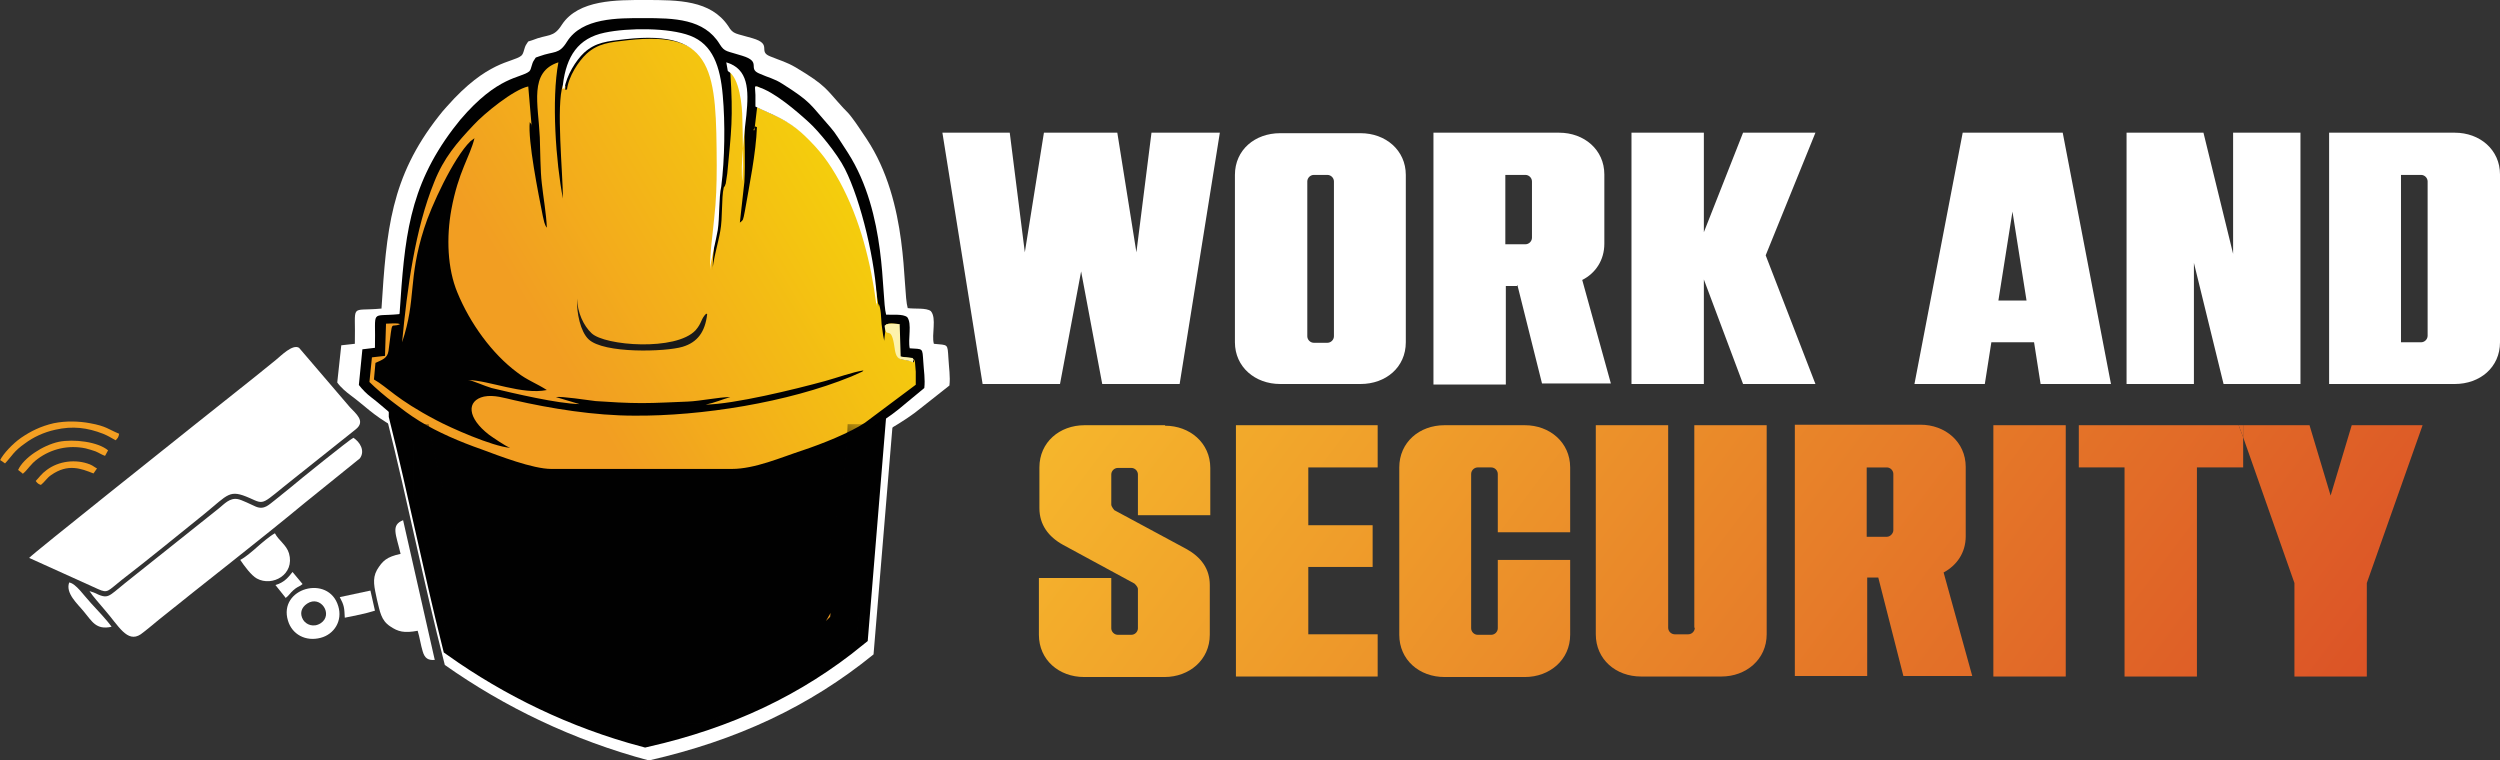 <?xml version="1.0" encoding="UTF-8"?>
<svg id="Capa_1" data-name="Capa 1" xmlns="http://www.w3.org/2000/svg" xmlns:xlink="http://www.w3.org/1999/xlink" viewBox="0 0 49.74 15.13">
  <rect x="0" y="0" width="49.74" height="15.13" fill="#333333" stroke="none"/>
  <defs>
    <style>
      .cls-1 {
        fill: #fdf2ab;
      }

      .cls-1, .cls-2, .cls-3, .cls-4, .cls-5 {
        fill-rule: evenodd;
      }

      .cls-2 {
        fill: #010101;
      }

      .cls-6 {
        mask: url(#mask-1);
      }

      .cls-7 {
        fill: url(#Degradado_sin_nombre_11);
      }

      .cls-8 {
        fill: url(#Degradado_sin_nombre_7-9);
      }

      .cls-9 {
        fill: url(#Degradado_sin_nombre_10-4);
      }

      .cls-10 {
        fill: url(#Degradado_sin_nombre_7-3);
      }

      .cls-11, .cls-3 {
        fill: #fff;
      }

      .cls-12 {
        mask: url(#mask);
      }

      .cls-13, .cls-14, .cls-15 {
        fill: none;
      }

      .cls-16 {
        mask: url(#mask-2);
      }

      .cls-17 {
        fill: url(#Degradado_sin_nombre_10-3);
      }

      .cls-18 {
        clip-path: url(#clippath-1);
      }

      .cls-19 {
        fill: url(#Degradado_sin_nombre_7-8);
      }

      .cls-20 {
        fill: url(#Degradado_sin_nombre_10-2);
      }

      .cls-21 {
        fill: url(#Degradado_sin_nombre_7-4);
      }

      .cls-22 {
        clip-path: url(#clippath-3);
      }

      .cls-23 {
        fill: url(#Degradado_sin_nombre_7);
      }

      .cls-24 {
        fill: url(#Degradado_sin_nombre_7-7);
      }

      .cls-14 {
        clip-rule: evenodd;
      }

      .cls-15 {
        stroke: #010101;
        stroke-miterlimit: 22.93;
        stroke-width: .57px;
      }

      .cls-25 {
        fill: url(#Degradado_sin_nombre_10);
      }

      .cls-26 {
        fill: url(#Degradado_sin_nombre_7-6);
      }

      .cls-27 {
        clip-path: url(#clippath-2);
      }

      .cls-28 {
        fill: url(#Degradado_sin_nombre_7-5);
      }

      .cls-4 {
        fill: #1a1919;
      }

      .cls-29 {
        mask: url(#mask-4);
      }

      .cls-30 {
        fill: url(#Degradado_sin_nombre_7-2);
      }

      .cls-31 {
        fill: url(#Degradado_sin_nombre_8);
      }

      .cls-5 {
        fill: #f49f22;
      }

      .cls-32 {
        clip-path: url(#clippath);
      }

      .cls-33 {
        mask: url(#mask-3);
      }
    </style>
    <linearGradient id="Degradado_sin_nombre_10" data-name="Degradado sin nombre 10" x1="-230.94" y1="370.31" x2="-226.62" y2="370.31" gradientTransform="translate(243.92 -358.79)" gradientUnits="userSpaceOnUse">
      <stop offset="0" stop-color="#000"/>
      <stop offset="1" stop-color="#fff"/>
    </linearGradient>
    <mask id="mask" x="12.98" y="8.42" width="4.32" height="6.2" maskUnits="userSpaceOnUse">
      <rect class="cls-25" x="12.98" y="8.42" width="4.32" height="6.2"/>
    </mask>
    <linearGradient id="Degradado_sin_nombre_10-2" data-name="Degradado sin nombre 10" x1="-159.78" y1="369.83" x2="-164.8" y2="369.83" gradientTransform="translate(172.79 -358.28)" xlink:href="#Degradado_sin_nombre_10"/>
    <mask id="mask-1" x="7.99" y="8.43" width="5.03" height="6.23" maskUnits="userSpaceOnUse">
      <rect class="cls-20" x="7.99" y="8.43" width="5.03" height="6.23"/>
    </mask>
    <linearGradient id="Degradado_sin_nombre_7" data-name="Degradado sin nombre 7" x1="44.51" y1="19.07" x2="17.62" y2="-1.17" gradientUnits="userSpaceOnUse">
      <stop offset="0" stop-color="#da4e26"/>
      <stop offset="1" stop-color="#ffd92e"/>
    </linearGradient>
    <linearGradient id="Degradado_sin_nombre_7-2" data-name="Degradado sin nombre 7" x1="42.99" y1="21.09" x2="16.11" y2=".84" xlink:href="#Degradado_sin_nombre_7"/>
    <linearGradient id="Degradado_sin_nombre_7-3" data-name="Degradado sin nombre 7" x1="40.4" y1="24.53" x2="13.52" y2="4.28" xlink:href="#Degradado_sin_nombre_7"/>
    <linearGradient id="Degradado_sin_nombre_7-4" data-name="Degradado sin nombre 7" x1="41.71" y1="22.79" x2="14.83" y2="2.54" xlink:href="#Degradado_sin_nombre_7"/>
    <linearGradient id="Degradado_sin_nombre_7-5" data-name="Degradado sin nombre 7" x1="49.6" y1="12.32" x2="22.71" y2="-7.93" xlink:href="#Degradado_sin_nombre_7"/>
    <linearGradient id="Degradado_sin_nombre_7-6" data-name="Degradado sin nombre 7" x1="48.01" y1="14.43" x2="21.13" y2="-5.82" xlink:href="#Degradado_sin_nombre_7"/>
    <linearGradient id="Degradado_sin_nombre_7-7" data-name="Degradado sin nombre 7" x1="49.28" y1="12.74" x2="22.4" y2="-7.51" xlink:href="#Degradado_sin_nombre_7"/>
    <linearGradient id="Degradado_sin_nombre_7-8" data-name="Degradado sin nombre 7" x1="46.92" y1="15.88" x2="20.03" y2="-4.37" xlink:href="#Degradado_sin_nombre_7"/>
    <linearGradient id="Degradado_sin_nombre_7-9" data-name="Degradado sin nombre 7" x1="45.74" y1="17.44" x2="18.85" y2="-2.8" xlink:href="#Degradado_sin_nombre_7"/>
    <clipPath id="clippath">
      <path class="cls-14" d="M11.2,1.69c-.14.4,0,1.76,0,2.26-.14-.72-.23-1.97-.09-2.71-.59.19-.4.83-.37,1.49.01.28.01.67.04.92.03.28.09.61.1.88-.05-.06-.06-.15-.08-.23-.09-.45-.3-1.5-.26-1.87.03.05.03.01.04.11l-.07-.82c-.29.06-.88.54-1.09.77-.33.35-.59.65-.78,1.13-.38.93-.54,2.12-.64,3.19.29-.87.11-1.24.44-2.27.13-.42.58-1.4.92-1.73l.08-.06c-.09.37-.32.66-.46,1.42-.1.55-.08,1.17.12,1.65.25.61.69,1.22,1.19,1.59.19.15.39.22.59.35-.49.1-1.14-.19-1.57-.2.07,0,.33.12.47.16.46.11,1.31.31,1.75.32l-.47-.14c.1-.02.63.06.79.08.3.02.61.04.92.04.31,0,.61-.02.91-.03.26-.01.62-.09.85-.09-.17.05-.3.11-.49.15.57-.01,1.76-.3,2.38-.47.22-.06.55-.18.76-.21-.03.03-.01.02-.06.04l-.18.08c-1.27.52-2.99.79-4.32.78-.79,0-1.66-.14-2.4-.31-.18-.04-.39-.11-.59-.07-.35.08-.34.42.1.76.07.05.33.23.42.26-.36-.03-1.19-.4-1.47-.55-.8-.42-.96-.65-1.24-.81l.03-.33c.13-.06.24-.09.26-.24.09-.68.03-.44.23-.53-.06-.03-.19-.01-.28-.01l-.02.64-.26.03-.05.49c.12.12.33.3.48.41.17.13.31.24.52.37.36.22.8.41,1.23.56.35.13,1.02.39,1.39.39h3.59c.46,0,.98-.23,1.41-.37.39-.13.94-.35,1.24-.55l1.03-.77-.04-.49-.02.06c-.19-.1-.33.03-.36-.28-.06-.52-.16-.14-.2-.45.05-.04.05-.05.17-.04.03,0,.1.01.13.01h-.29s-.04.34-.04.34c0,0,0-.02,0-.02,0,0-.02-.09-.02-.1-.01-.07-.02-.15-.03-.22-.01-.12-.01-.31-.06-.41v.06c-.12-.87-.34-1.74-.74-2.47-.22-.4-.39-.64-.69-.91-.37-.35-.63-.41-.99-.59-.01-.08,0-.14,0-.23,0-.12-.04-.22.05-.16l-.1.85s-.04.02,0-.04c.05-.08-.02-.04.05-.02-.02.52-.15,1.15-.24,1.67-.04.2-.03.17-.1.23l.09-.81c.02-.38,0-.85,0-1.23,0-.28-.07-.84-.28-.96.06.93.02,1.17-.06,2.02l-.03.2c-.03.07,0,.03-.04.08-.05.22-.02.61-.07.87-.03.19-.16.64-.15.78,0-.32.05-.69.08-1.02.04-.35.05-.67.05-1.05-.01-1.84-.04-2.71-1.82-2.51-.35.04-.59.06-.82.27-.16.15-.36.45-.39.72-.03-.05-.04.08-.03-.08"/>
    </clipPath>
    <linearGradient id="Degradado_sin_nombre_8" data-name="Degradado sin nombre 8" x1="10.6" y1="6.28" x2="19.49" y2=".89" gradientUnits="userSpaceOnUse">
      <stop offset="0" stop-color="#f29e22"/>
      <stop offset=".59" stop-color="#f4ca0e"/>
      <stop offset="1" stop-color="#f6eb00"/>
    </linearGradient>
    <linearGradient id="Degradado_sin_nombre_10-3" data-name="Degradado sin nombre 10" x1="-231.34" y1="373.49" x2="-227.18" y2="373.49" gradientTransform="translate(244.35 -362.08)" xlink:href="#Degradado_sin_nombre_10"/>
    <mask id="mask-2" x="12.94" y="8.43" width="4.49" height="6.22" maskUnits="userSpaceOnUse">
      <rect class="cls-17" x="13.01" y="8.44" width="4.16" height="5.96"/>
    </mask>
    <clipPath id="clippath-1">
      <rect class="cls-13" x="13.01" y="8.44" width="4.16" height="5.96"/>
    </clipPath>
    <linearGradient id="Degradado_sin_nombre_10-4" data-name="Degradado sin nombre 10" x1="-163.01" y1="373.02" x2="-167.84" y2="373.02" gradientTransform="translate(176.06 -361.59)" xlink:href="#Degradado_sin_nombre_10"/>
    <mask id="mask-3" x="7.96" y="8.39" width="5.13" height="6.3" maskUnits="userSpaceOnUse">
      <rect class="cls-9" x="8.22" y="8.44" width="4.83" height="5.99"/>
    </mask>
    <clipPath id="clippath-2">
      <rect class="cls-13" x="8.22" y="8.44" width="4.83" height="5.99"/>
    </clipPath>
    <linearGradient id="Degradado_sin_nombre_11" data-name="Degradado sin nombre 11" x1="-217.5" y1="376.49" x2="-217.42" y2="374.6" gradientTransform="translate(230.47 -361.36)" gradientUnits="userSpaceOnUse">
      <stop offset="0" stop-color="#000"/>
      <stop offset="0" stop-color="#040404"/>
      <stop offset=".13" stop-color="#3e3e3e"/>
      <stop offset=".25" stop-color="#727272"/>
      <stop offset=".37" stop-color="#9d9d9d"/>
      <stop offset=".5" stop-color="silver"/>
      <stop offset=".62" stop-color="#dbdbdb"/>
      <stop offset=".74" stop-color="#efefef"/>
      <stop offset=".87" stop-color="#fbfbfb"/>
      <stop offset="1" stop-color="#fff"/>
    </linearGradient>
    <mask id="mask-4" x="11.15" y="13.61" width="3.88" height="1.14" maskUnits="userSpaceOnUse">
      <rect class="cls-7" x="12.03" y="13.87" width="1.95" height=".57"/>
    </mask>
    <clipPath id="clippath-3">
      <rect class="cls-13" x="12.03" y="13.87" width="1.95" height=".57"/>
    </clipPath>
  </defs>
  <path class="cls-3" d="M7.7,8.34c.42,1.67.72,3.22,1.15,4.89,1.19.84,2.56,1.5,4.06,1.9,1.75-.4,3.19-1.07,4.47-2.11l.38-4.57-10.06-.1Z"/>
  <path class="cls-3" d="M7.58,6.14c-.64.06-.5-.13-.52.7l-.27.03-.08.74c.07.1.18.19.26.25.31.23.44.39.86.63.54.31,2.3,1.05,2.91,1.04h4.04c.65,0,2.41-.68,2.95-1.01.22-.13.42-.26.59-.4l.57-.45c.02-.18-.01-.35-.02-.54-.02-.3,0-.26-.29-.29-.05-.18.06-.51-.06-.65-.09-.07-.32-.04-.46-.06-.11-.38.03-2.09-.82-3.37-.11-.16-.19-.29-.29-.42-.06-.08-.1-.12-.17-.19-.35-.38-.33-.44-.95-.81-.19-.11-.29-.13-.51-.22-.25-.1.06-.24-.35-.36-.33-.1-.38-.07-.48-.24C14.14,0,13.49,0,12.84,0c-.57,0-1.33-.01-1.66.49-.17.27-.27.18-.59.31-.11.04-.06,0-.11.07-.06.08-.05.19-.11.24-.18.14-.67.09-1.48,1.01-.08.09-.09.1-.16.19-.96,1.22-1.04,2.27-1.14,3.83"/>
  <path class="cls-3" d="M11.11,1.37c-.16.42,0,1.84,0,2.36-.15-.75-.25-2.05-.1-2.83-.63.2-.43.86-.4,1.56.01.29.01.7.05.96.04.29.1.63.11.92-.05-.07-.07-.15-.09-.24-.1-.47-.32-1.57-.28-1.95.04.05.03.01.04.11l-.08-.86c-.32.06-.95.57-1.18.81-.35.36-.63.68-.84,1.18-.41.97-.58,2.22-.69,3.34.31-.91.12-1.3.48-2.37.15-.44.63-1.47.99-1.8l.08-.06c-.1.39-.35.69-.5,1.48-.11.57-.08,1.22.13,1.72.27.63.75,1.27,1.29,1.66.21.15.42.23.64.37-.53.1-1.23-.19-1.7-.21.08,0,.35.13.51.16.5.12,1.42.32,1.89.33l-.51-.15c.1-.02.68.07.85.08.33.02.66.04.99.04.34,0,.66-.02.99-.03.28-.01.67-.1.92-.09-.18.05-.32.11-.53.15.61-.01,1.91-.32,2.57-.49.24-.06.59-.19.83-.22-.03.03-.01.02-.06.05l-.19.08c-1.37.54-3.23.82-4.67.81-.86,0-1.79-.14-2.6-.32-.2-.04-.43-.12-.64-.07-.38.08-.36.44.11.79.08.06.35.24.45.28-.39-.03-1.29-.42-1.6-.58-.87-.44-1.04-.68-1.34-.85l.03-.34c.15-.07.26-.09.28-.25.1-.71.04-.46.24-.56-.07-.04-.21-.01-.3-.01l-.03.67-.29.03-.05.51c.12.13.36.31.51.42.19.14.34.25.57.39.39.23.86.42,1.34.59.38.13,1.1.41,1.51.41h3.89c.49,0,1.06-.24,1.53-.39.42-.14,1.01-.37,1.34-.58l1.11-.8-.05-.52-.02.07c-.21-.11-.35.03-.39-.29-.07-.55-.18-.14-.21-.47.05-.04.06-.05.18-.05.03,0,.1.01.14.01h-.31s-.05.36-.05.36c0,0,0-.02,0-.02,0,0-.02-.1-.02-.1-.01-.08-.02-.16-.03-.23-.01-.13-.01-.32-.06-.43v.07c-.13-.91-.37-1.82-.8-2.59-.24-.42-.42-.66-.74-.96-.4-.37-.68-.43-1.07-.62-.01-.09,0-.15,0-.24,0-.13-.05-.23.05-.17l-.11.89s-.04.02,0-.05c.06-.09-.02-.05.05-.02-.02.54-.16,1.21-.26,1.74-.04.21-.04.18-.1.24l.1-.85c.02-.39,0-.89,0-1.29,0-.29-.07-.87-.31-1,.07.97.02,1.22-.07,2.11l-.03.21c-.03.07,0,.04-.05.08-.05.23-.02.64-.07.91-.03.2-.18.66-.17.81,0-.33.05-.72.09-1.07.04-.36.06-.7.05-1.09-.01-1.92-.04-2.83-1.97-2.62-.38.04-.64.06-.88.28-.17.15-.38.47-.43.75-.04-.06-.05.08-.03-.09"/>
  <path class="cls-3" d="M11.11,1.37c-.02.17,0,.03.03.09.04-.28.25-.6.43-.75.25-.22.5-.24.88-.28,1.93-.21,1.96.7,1.97,2.62,0,.39-.01.73-.05,1.09-.04.34-.1.73-.09,1.07,0-.15.13-.62.17-.81.05-.27.02-.68.07-.91.07-.57.09-1.32.03-1.89-.06-.6-.21-1.07-.71-1.25-.45-.17-1.33-.16-1.84-.07-.57.11-.83.49-.9,1.08"/>
  <path class="cls-3" d="M17.87,5.92c-.02-.83-.35-2.14-.69-2.8-.16-.31-.57-.79-.78-.98-.25-.22-.75-.63-1.09-.73-.1-.06-.05.04-.05.17,0,.09,0,.15,0,.24.39.18.67.25,1.07.62.32.29.51.54.74.96.43.77.67,1.67.8,2.59v-.07Z"/>
  <path class="cls-3" d="M14.19,6.12c-.12.11-.09.19-.23.34-.43.44-1.96.33-2.25.06-.17-.16-.31-.43-.32-.72-.02.31.08.69.25.85.33.3,1.66.26,2.02.15.33-.1.49-.32.53-.68"/>
  <path class="cls-3" d="M14.67,1.09c.24.13.3.71.31,1,.01.4.03.9,0,1.29-.04-.32.05-1.02.08-1.38.06-.53.04-.96-.43-1.09l.04.18Z"/>
  <path class="cls-3" d="M18.66,7.07c-.06-.05.05-.02-.11-.04-.07-.01-.1,0-.17-.02l-.02-.67s-.11-.01-.14-.01c-.12,0-.13,0-.18.05.04.33.15-.08.21.47.04.33.19.19.39.29l.02-.07Z"/>
  <g class="cls-12">
    <path class="cls-3" d="M17.3,8.42c-.02,1.34-.25,2.86-.38,4.14-1.15,1.21-2.45,1.67-3.94,2.06,2.52-.53,4.2-2.42,4.32-6.2"/>
  </g>
  <g class="cls-6">
    <path class="cls-3" d="M7.99,8.43c.19,1.38.71,3.07.93,4.18,1.15,1.21,2.66,1.84,4.1,2.05-2.75-.39-4.3-2.26-5.03-6.23"/>
  </g>
  <g>
    <path class="cls-11" d="M24.27,2.64l-.8,5h-1.54l-.42-2.24-.42,2.24h-1.54l-.8-5h1.34l.3,2.38.38-2.38h1.46l.38,2.38.3-2.38h1.34Z"/>
    <path class="cls-11" d="M27.97,3.48v3.33c0,.5-.4.83-.9.83h-1.6c-.5,0-.9-.34-.9-.83v-3.33c0-.5.4-.83.9-.83h1.6c.5,0,.9.34.9.83ZM26.54,3.61c0-.07-.06-.13-.13-.13h-.27c-.07,0-.13.06-.13.13v3.08c0,.07.06.13.13.13h.27c.07,0,.13-.06.13-.13v-3.08Z"/>
    <path class="cls-11" d="M30.18,5.69h-.22v1.96h-1.44V2.64h2.5c.5,0,.9.34.9.83v1.38c0,.33-.18.59-.44.72l.57,2.06h-1.37l-.49-1.96ZM30.35,4.86c.07,0,.13-.06.13-.13v-1.12c0-.07-.06-.13-.13-.13h-.4v1.38h.4Z"/>
    <path class="cls-11" d="M35.13,5.08l.99,2.56h-1.44l-.78-2.08v2.08h-1.44V2.64h1.44v1.98l.78-1.98h1.44l-.99,2.44Z"/>
    <path class="cls-11" d="M40.45,6.81h-.83l-.13.83h-1.4l.96-5h1.99l.96,5h-1.4l-.13-.83ZM40.32,5.98l-.28-1.77-.28,1.77h.57Z"/>
    <path class="cls-11" d="M45.77,2.64v5h-1.53l-.59-2.41v2.41h-1.34V2.64h1.53l.59,2.41v-2.41h1.34Z"/>
    <path class="cls-11" d="M49.74,3.48v3.33c0,.5-.4.83-.9.83h-2.5V2.64h2.5c.5,0,.9.34.9.83ZM48.3,3.61c0-.07-.06-.13-.13-.13h-.4v3.33h.4c.07,0,.13-.06.13-.13v-3.08Z"/>
  </g>
  <g>
    <path class="cls-23" d="M33.72,12.49c0,.07-.06.13-.13.13h-.27c-.07,0-.13-.06-.13-.13v-4.03h-1.44v4.16c0,.5.4.84.9.84h1.6c.49,0,.9-.34.9-.84v-4.16h-1.44v4.03Z"/>
    <path class="cls-30" d="M30.34,8.46h-1.6c-.5,0-.9.34-.9.84v3.33c0,.5.4.84.9.84h1.6c.49,0,.9-.34.9-.84v-1.49h-1.44v1.36c0,.07-.06.13-.13.13h-.27c-.07,0-.13-.06-.13-.13v-3.07c0-.07.06-.13.13-.13h.27c.07,0,.13.06.13.13v1.16h1.44v-1.29c0-.5-.41-.84-.9-.84Z"/>
    <path class="cls-10" d="M23.18,8.46h-1.6c-.5,0-.9.34-.9.84v.81c0,.33.18.57.47.73l1.42.77s.07.06.07.11v.78c0,.07-.06.13-.13.13h-.27c-.07,0-.13-.06-.13-.13v-1h-1.44v1.13c0,.5.4.84.9.84h1.6c.49,0,.9-.34.9-.84v-.99c0-.33-.18-.56-.47-.72l-1.43-.77s-.06-.07-.06-.11v-.6c0-.07.06-.13.13-.13h.27c.07,0,.13.06.13.13v.81h1.44v-.94c0-.5-.41-.84-.9-.84Z"/>
    <polygon class="cls-21" points="24.59 13.46 27.41 13.46 27.41 12.62 26.03 12.62 26.03 11.28 27.31 11.28 27.31 10.45 26.03 10.45 26.03 9.3 27.41 9.3 27.41 8.46 24.59 8.46 24.59 13.46"/>
    <polygon class="cls-28" points="44.54 8.46 44.63 8.7 44.63 8.46 44.54 8.46"/>
    <polygon class="cls-26" points="41.36 8.46 41.36 9.3 42.27 9.3 42.27 13.46 43.71 13.46 43.71 9.3 44.63 9.3 44.63 8.7 44.54 8.46 41.36 8.46"/>
    <polygon class="cls-24" points="46.37 9.86 45.95 8.46 44.63 8.46 44.63 8.7 45.65 11.6 45.65 13.46 47.09 13.46 47.09 11.6 48.2 8.46 46.79 8.46 46.37 9.86"/>
    <rect class="cls-19" x="39.66" y="8.46" width="1.44" height="5"/>
    <path class="cls-8" d="M38.67,11.39c.26-.14.44-.39.44-.72v-1.38c0-.5-.41-.84-.9-.84h-2.5v5h1.44v-1.96h.22l.5,1.96h1.37l-.57-2.06ZM37.67,10.55c0,.06-.06.13-.13.13h-.4v-1.38h.4c.07,0,.13.06.13.13v1.12Z"/>
  </g>
  <path class="cls-2" d="M8.02,8.26c.39,1.56.67,3,1.06,4.55,1.1.78,2.37,1.4,3.76,1.77,1.62-.37,2.96-1,4.15-1.97l.35-4.26-9.32-.09Z"/>
  <path class="cls-15" d="M8.02,8.26c.39,1.56.67,3,1.06,4.55,1.1.78,2.37,1.4,3.76,1.77,1.62-.37,2.96-1,4.15-1.97l.35-4.26-9.32-.09Z"/>
  <path class="cls-2" d="M7.94,6.25c-.59.06-.46-.12-.48.67l-.25.03-.07.71c.07.09.16.18.24.24.29.22.4.37.8.6.5.3,2.12,1,2.69,1h3.73c.6,0,2.22-.65,2.72-.97.2-.13.39-.25.55-.38l.52-.43c.02-.18-.01-.34-.02-.52-.02-.29,0-.25-.27-.27-.04-.18.05-.49-.05-.62-.09-.07-.29-.04-.42-.05-.1-.37.02-2-.76-3.22-.1-.15-.17-.27-.27-.41-.06-.08-.09-.11-.15-.18-.33-.37-.31-.42-.88-.78-.17-.11-.27-.12-.47-.21-.23-.1.06-.23-.33-.35-.31-.1-.35-.07-.45-.23-.31-.51-.91-.52-1.51-.52-.52,0-1.23-.01-1.53.47-.16.26-.25.18-.55.29-.1.04-.05,0-.1.07-.06.08-.05.18-.1.23-.17.14-.62.08-1.37.96-.07.09-.08.1-.15.19-.88,1.17-.96,2.17-1.06,3.67"/>
  <g class="cls-32">
    <rect class="cls-31" x="7.32" y=".6" width="10.9" height="8.74"/>
  </g>
  <path class="cls-3" d="M11.2,1.69c-.02.16,0,.03.03.08.04-.27.23-.57.39-.72.23-.21.46-.23.82-.27,1.79-.2,1.81.67,1.82,2.51,0,.38-.01.7-.05,1.05-.03.33-.09.7-.08,1.02,0-.14.12-.59.15-.78.04-.26.02-.65.07-.87.07-.55.08-1.26.03-1.81-.05-.58-.2-1.02-.65-1.19-.42-.16-1.23-.16-1.7-.06-.53.11-.76.47-.83,1.03"/>
  <path class="cls-3" d="M17.45,6.04c-.02-.8-.32-2.05-.64-2.68-.15-.3-.53-.76-.72-.93-.23-.21-.69-.61-1.01-.7-.09-.05-.05.04-.05.16,0,.09,0,.15,0,.23.36.18.62.24.99.59.29.28.47.51.69.91.4.74.62,1.6.73,2.47v-.06Z"/>
  <path class="cls-4" d="M14.05,6.24c-.11.11-.08.18-.21.33-.39.42-1.81.31-2.07.06-.16-.15-.28-.41-.29-.69-.01.29.07.66.23.81.3.29,1.54.25,1.87.15.3-.09.45-.3.49-.65"/>
  <path class="cls-3" d="M14.49,1.42c.22.12.28.68.28.96.01.38.02.86,0,1.23-.04-.31.04-.98.08-1.32.05-.51.04-.92-.4-1.05l.03.17Z"/>
  <path class="cls-1" d="M18.18,7.15c-.06-.05.05-.01-.11-.04-.07-.01-.09,0-.15-.02l-.02-.64s-.1-.01-.13-.01c-.11,0-.12,0-.17.04.03.31.13-.07.2.45.04.31.17.18.36.28l.02-.06Z"/>
  <g class="cls-16">
    <g class="cls-18">
      <path class="cls-5" d="M17.15,8.44c-.02,1.28-.24,2.74-.36,3.96-1.11,1.16-2.35,1.6-3.77,1.97,2.41-.51,4.02-2.32,4.13-5.94Z"/>
      <path class="cls-15" d="M17.15,8.44c-.02,1.28-.24,2.74-.36,3.96-1.11,1.16-2.35,1.6-3.77,1.97,2.41-.51,4.02-2.32,4.13-5.94Z"/>
    </g>
  </g>
  <g class="cls-33">
    <g class="cls-27">
      <path class="cls-5" d="M8.24,8.44c.18,1.33.68,2.94.89,4,1.11,1.16,2.55,1.76,3.92,1.97-2.64-.38-4.12-2.17-4.81-5.96Z"/>
      <path class="cls-15" d="M8.24,8.44c.18,1.33.68,2.94.89,4,1.11,1.16,2.55,1.76,3.92,1.97-2.64-.38-4.12-2.17-4.81-5.96Z"/>
    </g>
  </g>
  <g class="cls-29">
    <g class="cls-22">
      <polygon class="cls-5" points="12.9 14.42 13.9 13.89 12.1 13.89 12.9 14.42"/>
      <polygon class="cls-15" points="12.9 14.42 13.9 13.89 12.1 13.89 12.9 14.42"/>
    </g>
  </g>
  <path class="cls-3" d="M.58,11.1l1.37.62c.2.09.19.04.47-.18.52-.4,1.13-.9,1.64-1.31.49-.4.5-.5.91-.32.31.14.22.13.88-.39l1.23-.98c.2-.16,0-.31-.12-.44l-1.01-1.18c-.13-.08-.36.16-.46.24-.55.45-1.08.86-1.64,1.31-.16.13-3.23,2.57-3.27,2.63"/>
  <path class="cls-3" d="M1.78,11.76c.07.11.21.26.3.37.28.32.45.67.72.49.11-.08.25-.2.36-.29.93-.75,1.98-1.56,2.91-2.33l1.09-.88c.11-.15,0-.33-.13-.41-.08.04-1.1.86-1.25.99-.11.09-.2.16-.31.25-.12.09-.21.2-.38.13-.09-.04-.29-.14-.36-.15-.16-.03-.27.1-.37.18l-1.87,1.49c-.35.28-.33.33-.62.19l-.09-.03Z"/>
  <path class="cls-3" d="M7.97,11.02c-.28.06-.36.14-.47.32-.1.18-.05.35,0,.59.06.24.08.41.26.53.16.11.28.14.55.09.04.13.06.28.1.41.04.14.11.18.24.17l-.63-2.78c-.25.1-.14.28-.05.67"/>
  <path class="cls-3" d="M5.73,12.35c.08.27.35.42.65.34.27-.07.44-.34.35-.63-.19-.64-1.2-.36-1,.29M6.11,12.01c.27-.18.53.22.27.39-.14.09-.29.03-.35-.07-.07-.12-.04-.24.08-.32Z"/>
  <path class="cls-3" d="M4.78,11.14c.08.12.22.31.33.37.31.17.76-.08.64-.5-.05-.17-.21-.26-.28-.4-.11.06-.27.2-.35.27-.09.08-.24.21-.34.26"/>
  <path class="cls-5" d="M0,9.15l.1.07c.15-.16.17-.24.4-.4.16-.12.37-.22.6-.27.35-.08.64-.04.95.08.1.04.16.08.25.13.04-.04.06-.06.07-.13-.22-.09-.25-.15-.58-.21-.22-.04-.47-.05-.72,0-.26.06-.46.16-.65.29-.16.11-.36.32-.42.45"/>
  <path class="cls-5" d="M.45,9.43c.11-.09.15-.19.3-.3.27-.2.61-.28.95-.21.08.02.14.04.2.06.07.03.13.07.19.09l.06-.11c-.2-.17-.68-.23-.98-.17-.32.07-.7.32-.81.56l.09.07Z"/>
  <path class="cls-3" d="M6.76,11.88c.09.17.09.21.1.41.2-.04.41-.08.6-.14l-.09-.4-.61.13Z"/>
  <path class="cls-3" d="M1.38,11.58c-.09.22.17.44.29.59.16.19.24.37.55.3-.09-.13-.3-.35-.41-.47-.14-.15-.3-.39-.43-.41"/>
  <path class="cls-5" d="M.82,9.64c.07-.05.11-.13.2-.19.33-.23.59-.13.84-.03l.07-.1c-.06-.03-.07-.05-.14-.08-.28-.11-.62-.07-.86.11-.11.08-.15.15-.22.22.04.05.05.06.11.08"/>
  <path class="cls-3" d="M5.68,11.9c.07-.05.09-.1.16-.16.07-.06.09-.06.14-.09l.04-.03-.2-.24c-.07.09-.16.21-.34.26l.2.25Z"/>
</svg>